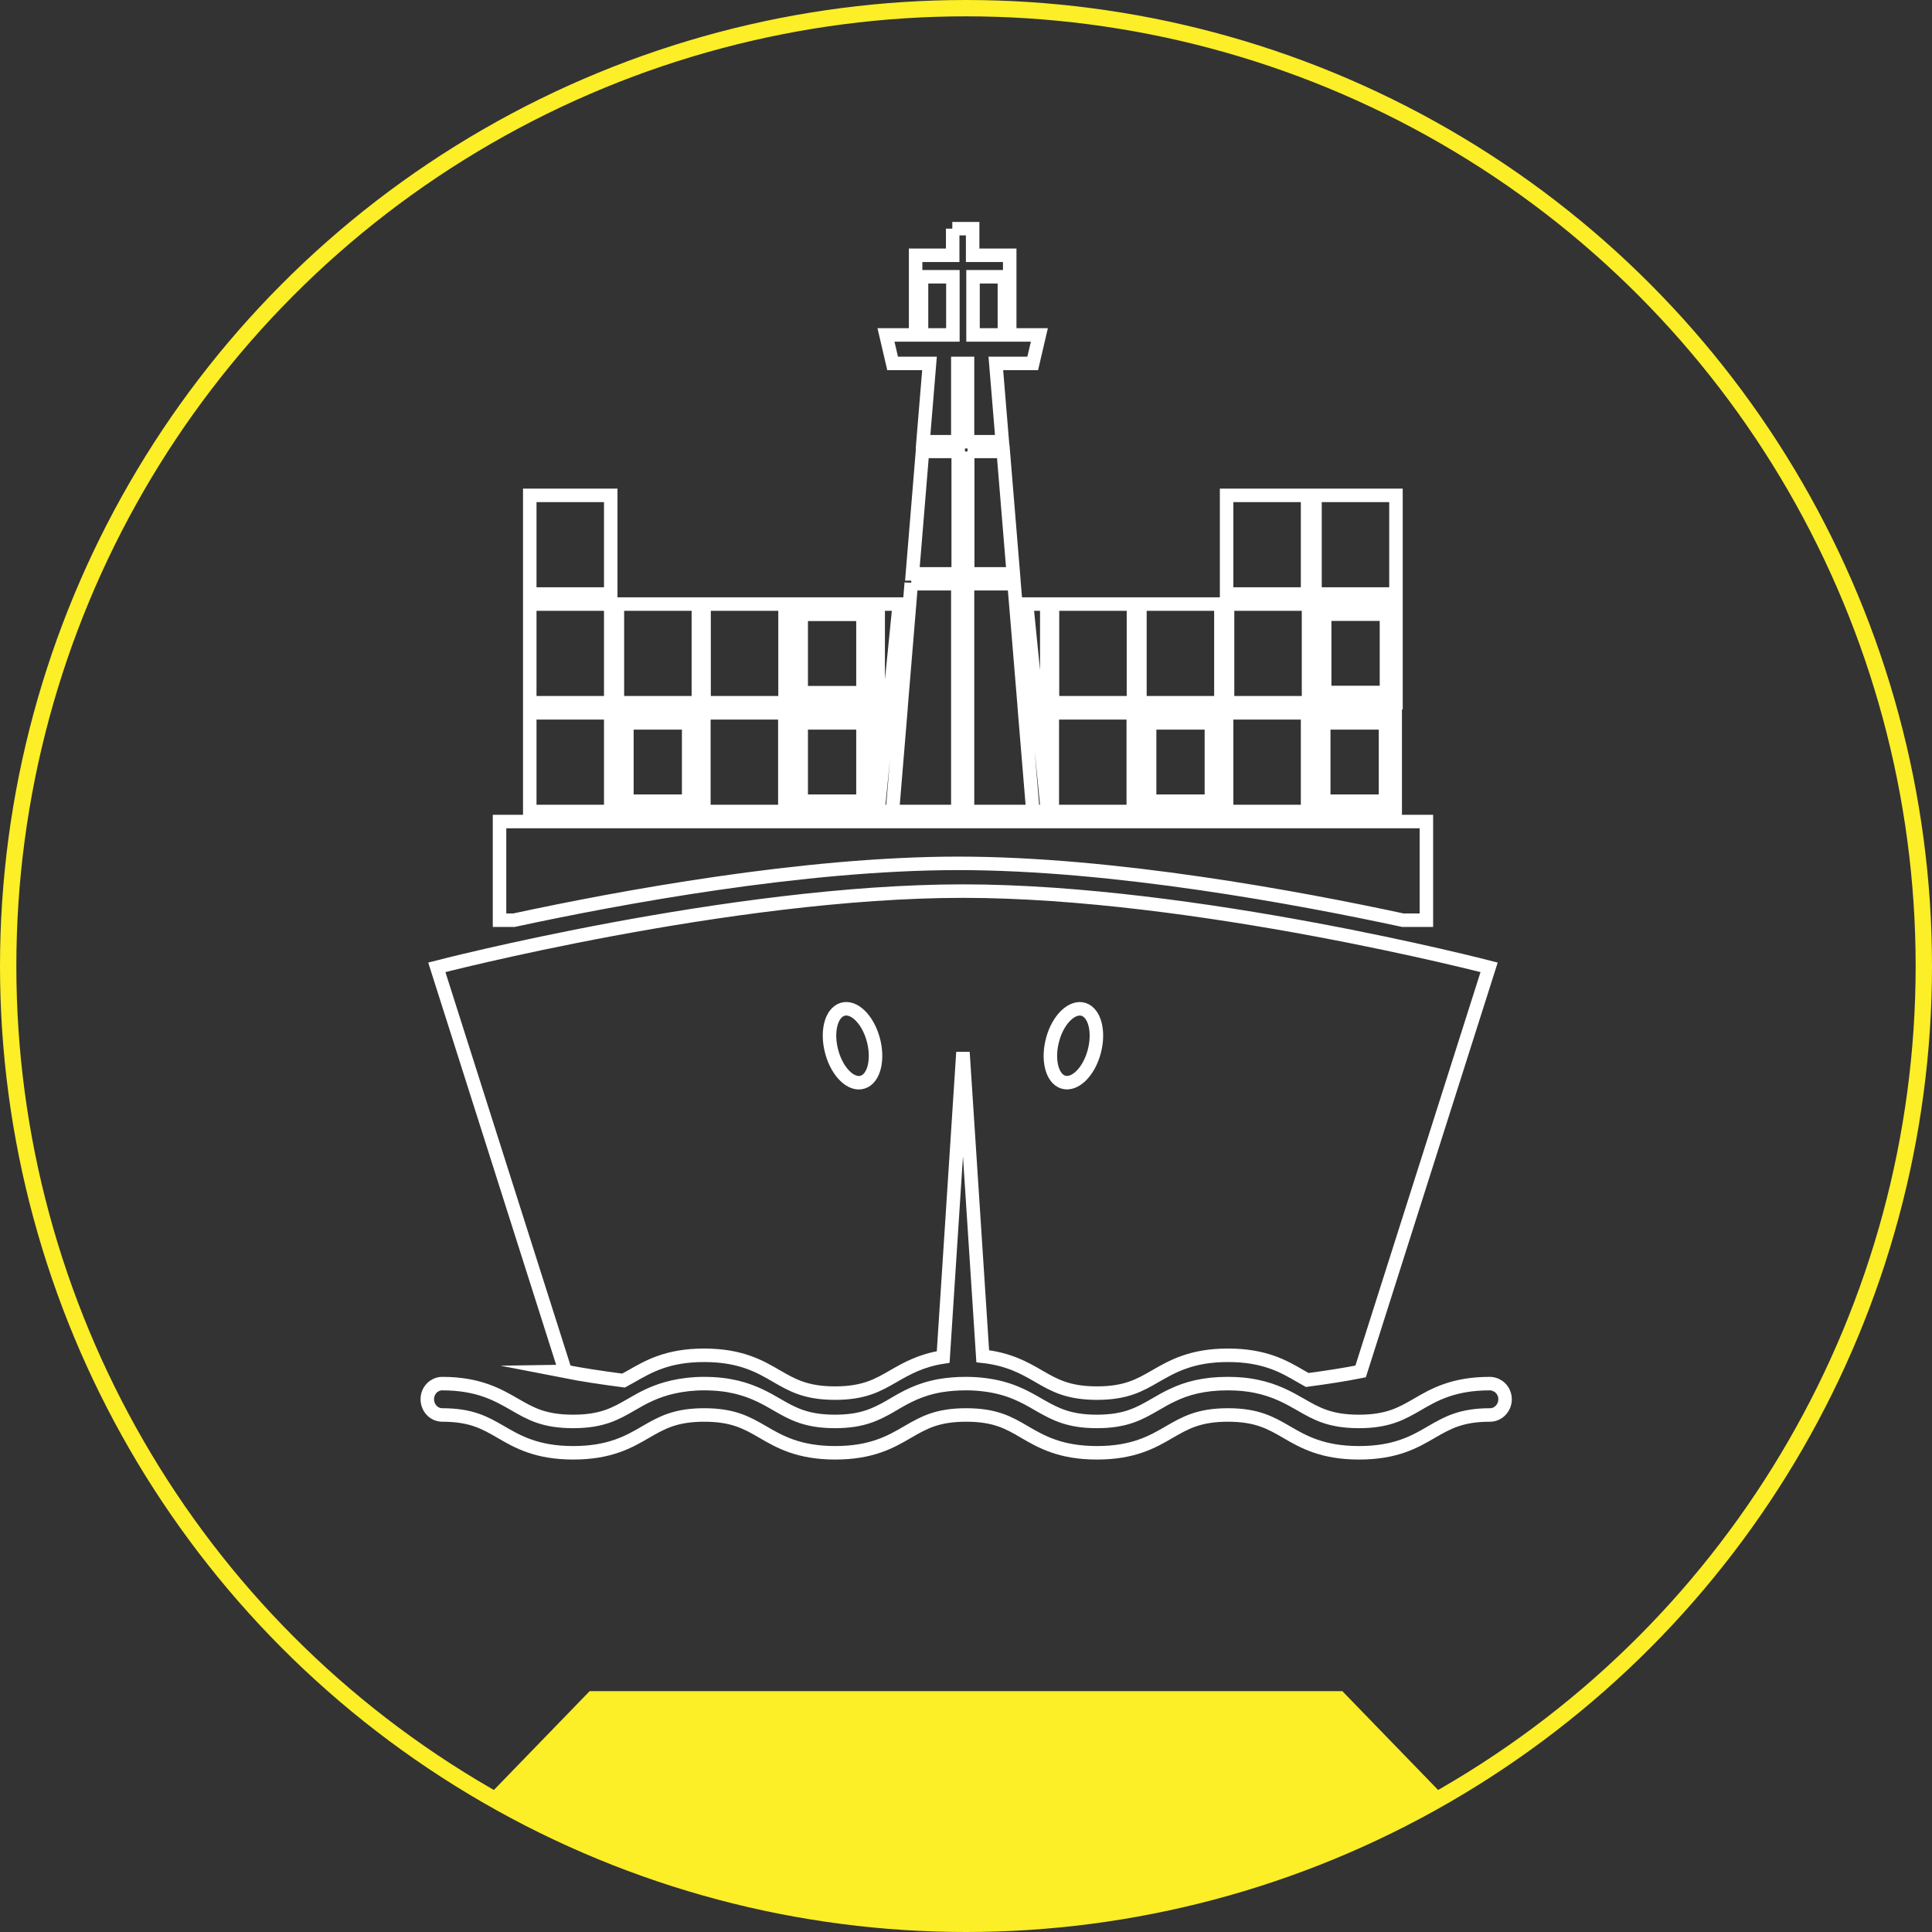 <?xml version="1.0" encoding="UTF-8"?><svg id="Layer_2" xmlns="http://www.w3.org/2000/svg" xmlns:xlink="http://www.w3.org/1999/xlink" viewBox="0 0 101.64 101.64"><rect x="0" y="0" width="101.64" height="101.64" fill="#333333" stroke="none"/><defs><style>.cls-1{fill:#fcee27;}.cls-1,.cls-2{stroke-width:0px;}.cls-3{clip-path:url(#clippath);}.cls-2,.cls-4,.cls-5{fill:none;}.cls-4{stroke:#fcee27;stroke-width:.86px;}.cls-5{stroke:#fff;stroke-miterlimit:10;stroke-width:.71px;}</style><clipPath id="clippath"><path class="cls-2" d="M.43,50.82c0,27.83,22.56,50.39,50.39,50.39s50.39-22.56,50.39-50.39S78.65.43,50.82.43.43,22.99.43,50.82"/></clipPath></defs><g id="Layer_1-2"><g class="cls-3"><polygon class="cls-1" points="31.02 88.97 16.02 104.45 85.62 104.45 70.62 88.97 31.02 88.97"/></g><circle class="cls-4" cx="50.82" cy="50.82" r="50.39"/><path class="cls-5" d="M78.71,72.87c-.1-.05-.21-.08-.33-.08-1.92,0-2.93.58-3.82,1.1-.83.48-1.55.89-3.07.89s-2.24-.41-3.07-.89c-.63-.36-1.32-.75-2.34-.96-.43-.09-.92-.14-1.49-.14-1.29,0-2.17.26-2.87.59-.35.16-.66.34-.95.51-.83.48-1.55.89-3.07.89-1.43,0-2.15-.37-2.93-.81-.05-.03-.09-.05-.14-.08-.72-.42-1.53-.88-2.84-1.04-.3-.04-.62-.06-.98-.06-.49,0-.92.04-1.3.1-1.13.19-1.86.61-2.52,1-.06.03-.12.07-.17.1-.76.43-1.48.79-2.89.79-1.52,0-2.24-.41-3.07-.89-.27-.16-.56-.32-.87-.47-.72-.34-1.61-.63-2.95-.63-.62,0-1.14.07-1.6.17-.96.21-1.62.58-2.22.93-.83.48-1.54.89-3.07.89s-2.24-.41-3.07-.89c-.89-.51-1.9-1.1-3.82-1.1-.12,0-.23.03-.33.08-.27.13-.45.41-.45.74,0,.46.35.83.79.83,1.52,0,2.24.41,3.07.89.89.52,1.9,1.1,3.82,1.1s2.93-.58,3.82-1.1c.83-.48,1.55-.89,3.07-.89s2.24.41,3.07.89c.89.52,1.9,1.1,3.82,1.1s2.93-.58,3.82-1.1c.83-.48,1.54-.89,3.07-.89s2.24.41,3.06.89c.89.52,1.9,1.1,3.82,1.1s2.93-.58,3.82-1.1c.83-.48,1.55-.89,3.07-.89s2.24.41,3.07.89c.89.52,1.9,1.1,3.83,1.1s2.93-.58,3.82-1.1c.83-.48,1.55-.89,3.07-.89.43,0,.79-.37.79-.83,0-.33-.19-.61-.46-.74ZM52.84,17.62h-1.65v-3.06h1.65v3.06ZM48.48,14.56h1.65v3.06h-1.65v-3.06ZM50.12,12.03v1.4h-1.95v4.19h-1.56l.35,1.5h1.94l-.34,4.12h1.83v-4.12h.51v4.12h1.83l-.34-4.12h1.94l.35-1.5h-1.56v-4.19h-1.95v-1.4h-1.07ZM48.53,23.75l-.53,6.44h2.41v-6.44h-1.88ZM50.91,23.75v6.44h2.4l-.53-6.44h-1.88ZM69.64,38.03h3.25v4.12h-3.25v-4.12ZM69.14,42.69h4.26v-5.19h-4.26v5.19ZM64.53,42.69h4.26v-5.19h-4.26v5.19ZM60.48,38.03h3.25v4.12h-3.25v-4.12ZM59.97,42.69h4.26v-5.19h-4.26v5.19ZM55.36,42.69h4.26v-5.19h-4.26v5.19ZM55.07,31.78h-1.06l.52,5.19h0s.54,0,.54,0v-5.19ZM55.07,37.5h-.48l.48,4.83v-4.83ZM64.53,31.25h4.26v-5.19h-4.26v5.19ZM69.18,31.25h4.26v-5.19h-4.26v5.19ZM69.69,32.31h3.25v4.12h-3.25v-4.12ZM69.18,36.97h4.26v-5.19h-4.26v5.19ZM64.58,36.97h4.26v-5.19h-4.26v5.19ZM64.23,31.78h-4.26v5.19h4.26v-5.19ZM59.63,31.78h-4.26v5.19h4.26v-5.19ZM46.2,36.97h.59s.52-5.19.52-5.19h-1.11v5.19ZM46.2,42.69h8.87-.73l-.43-5.19-.04-.53-.43-5.19-.09-1.07h-2.45v11.98h-.51v-11.98h-2.45v-.04l-.09,1.12-.43,5.19-.04.53-.43,5.19h-.76l.52-5.19h-.53v5.19ZM45.4,36.44h-3.25v-4.12h3.25v4.12ZM45.91,31.78h-4.26v5.19h4.26v-5.19ZM42.15,38.03h3.25v4.12h-3.25v-4.12ZM41.64,42.69h4.26v-5.19h-4.26v5.19ZM41.3,31.78h-4.26v5.19h4.26v-5.19ZM37.03,42.69h4.26v-5.19h-4.26v5.19ZM32.98,38.03h3.25v4.12h-3.25v-4.12ZM32.48,42.69h4.26v-5.19h-4.26v5.19ZM32.48,36.97h4.26v-5.19h-4.26v5.19ZM32.13,26.06h-4.26v5.19h4.26v-5.19ZM27.87,36.97h4.26v-5.19h-4.26v5.19ZM27.87,42.69h4.26v-5.19h-4.26v5.19ZM44.32,53.1c.6-.19,1.33.52,1.62,1.58.29,1.06.04,2.07-.56,2.25-.6.19-1.33-.52-1.62-1.58-.29-1.06-.04-2.06.56-2.25ZM55.38,54.68c.29-1.06,1.02-1.76,1.62-1.58.6.19.85,1.19.56,2.25-.29,1.06-1.02,1.76-1.62,1.58-.6-.18-.85-1.19-.56-2.25ZM29.73,72.15c.87.17,1.91.33,3.07.48.14-.08.28-.15.42-.23.89-.51,1.9-1.1,3.82-1.1s2.93.58,3.82,1.1c.83.48,1.55.89,3.07.89s2.24-.41,3.07-.89c.68-.39,1.44-.83,2.62-1.01l1.04-16.03,1.04,15.99c1.37.15,2.2.62,2.94,1.05.83.48,1.55.89,3.07.89s2.24-.41,3.07-.89c.89-.51,1.9-1.1,3.82-1.1s2.93.58,3.82,1.1c.12.07.24.14.35.2,1.05-.14,2.01-.29,2.81-.45l6.76-21.26s-15.45-4.01-27.68-4.01-27.68,4.01-27.68,4.01l6.76,21.26ZM26.28,48.41h.76c5.53-1.19,15.21-2.99,23.38-2.99s17.85,1.8,23.38,2.99h1.24v-5.19H26.28v5.19Z"/></g></svg>